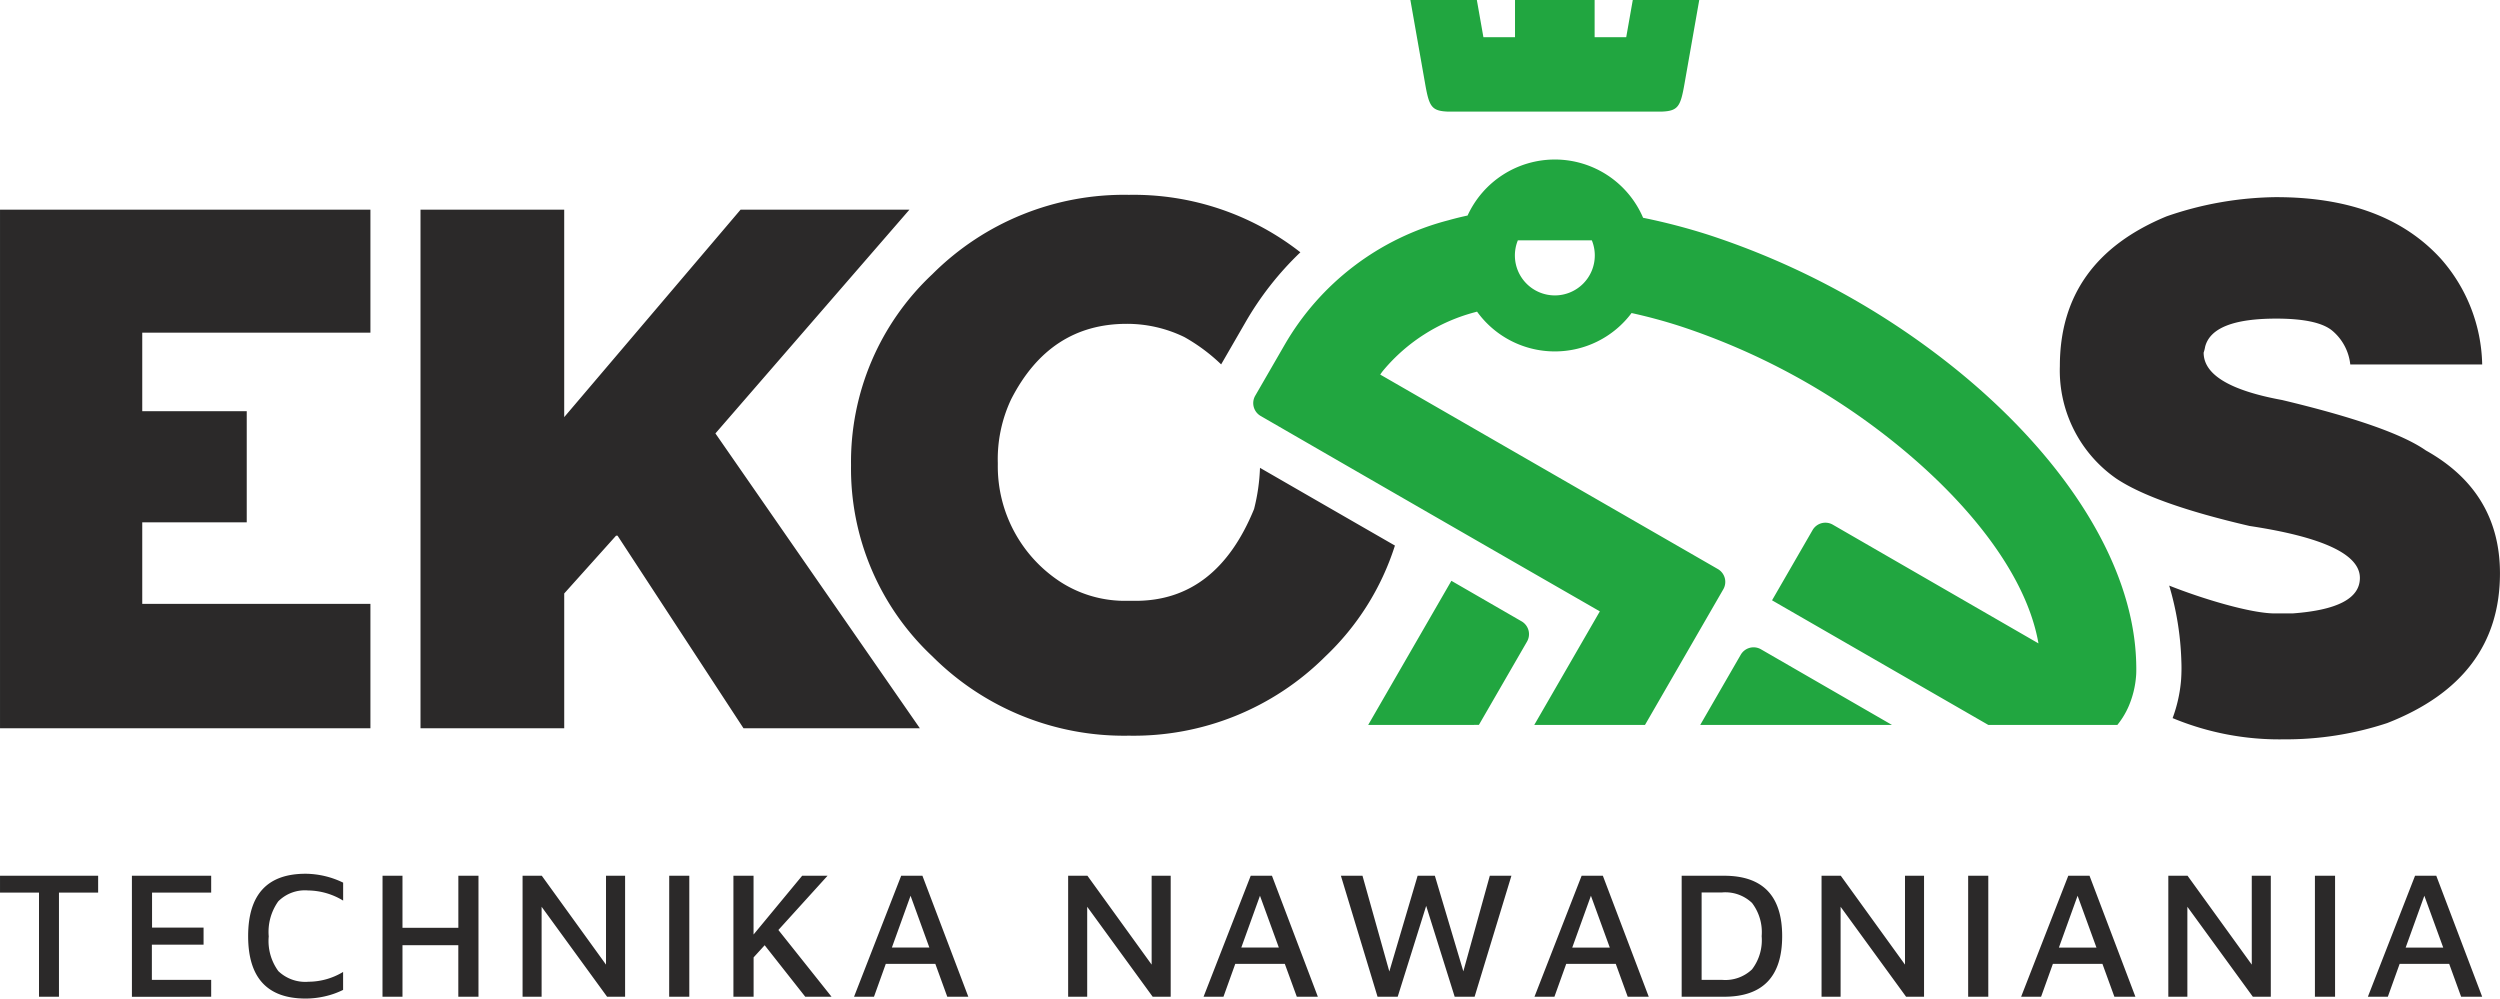 <svg xmlns="http://www.w3.org/2000/svg" width="221.917" height="88.638" viewBox="0 0 221.917 88.638">
  <g id="logo" transform="translate(-30.773 -12.374)">
    <path id="Path_1" data-name="Path 1" d="M63.654-82.4v10.919H43.4v6.969h9.275v9.864H43.4v7.238H63.654v11.042H30.774V-82.4Zm169.174-1.111q9.612,0,14.6,5.454a14.591,14.591,0,0,1,3.681,9.4H239.4a4.537,4.537,0,0,0-1.661-3.052c-.886-.684-2.524-1.021-4.915-1.021q-5.656,0-6.307,2.491a3.573,3.573,0,0,1-.134.528q0,2.929,6.968,4.208,9.663,2.306,12.76,4.477c4.377,2.446,6.576,6.094,6.576,10.908q0,9.376-10,13.287a28.683,28.683,0,0,1-9.2,1.448,24.653,24.653,0,0,1-9.858-1.885,12.652,12.652,0,0,0,.754-3.423,14.936,14.936,0,0,0,.021-1.666,26.078,26.078,0,0,0-1.079-6.674c2.952,1.176,7.258,2.471,9.376,2.471h1.571c3.995-.292,5.981-1.335,5.981-3.153q0-3.131-9.8-4.612-8.484-1.969-11.827-4.208a11.689,11.689,0,0,1-5.006-9.987q0-9.376,9.472-13.287A30.562,30.562,0,0,1,232.828-83.512Zm-113.483,23.6v.135a12.248,12.248,0,0,0,5.521,10.392,10.553,10.553,0,0,0,5.656,1.706h1.044q7.2,0,10.526-8.147a17.11,17.11,0,0,0,.526-3.659q5.988,3.455,11.978,6.9a23.261,23.261,0,0,1-6.175,9.84,24.079,24.079,0,0,1-17.439,7.036,24.043,24.043,0,0,1-17.439-7.036,22.837,22.837,0,0,1-7.227-16.968,22.836,22.836,0,0,1,7.227-16.968,24.043,24.043,0,0,1,17.439-7.036,24.019,24.019,0,0,1,15.221,5.1,27.665,27.665,0,0,0-4.9,6.257l-2.133,3.693a16,16,0,0,0-3.257-2.422,11.606,11.606,0,0,0-5.128-1.178q-6.834,0-10.257,6.7A12.469,12.469,0,0,0,119.345-59.912ZM80.856-82.4v18.415L96.511-82.4H111.5L94.278-62.539l18.146,26.17H96.769L85.592-53.46h-.135l-4.6,5.128v11.963H68.1V-82.4Z" transform="translate(0 113.386)" fill="#2b2929"/>
    <path id="Path_2" data-name="Path 2" d="M155.968-101.012h5.9l.582,3.3h2.806v-3.3h7.067v3.3h2.805l.582-3.3h5.9l-1.308,7.43c-.359,2.04-.563,2.428-2.07,2.479H159.347c-1.508-.051-1.711-.438-2.07-2.479Zm-3.746,64.35,7.386-12.793,6.236,3.6a1.315,1.315,0,0,1,.48,1.79l-4.274,7.4ZM172.074-79.68a3.538,3.538,0,0,1,.264,1.345,3.547,3.547,0,0,1-3.547,3.546,3.547,3.547,0,0,1-3.546-3.546,3.538,3.538,0,0,1,.264-1.345Zm.711,32.937-5.821,10.082h9.829l6.954-12.045a1.315,1.315,0,0,0-.48-1.79L153.292-67.761a3.917,3.917,0,0,1,.317-.426,15.884,15.884,0,0,1,8.029-5.094l.248-.068a8.506,8.506,0,0,0,6.9,3.531,8.5,8.5,0,0,0,6.815-3.407c1.427.313,2.869.7,4.312,1.166a60.634,60.634,0,0,1,19.01,10.321C205.692-56.3,210.683-49.86,211.721-43.9L193.461-54.44a1.314,1.314,0,0,0-1.79.48l-3.6,6.236,19.2,11.063h11.452a7.128,7.128,0,0,0,1.026-1.707,8.449,8.449,0,0,0,.638-2.654c.031-.384.017-.833.008-1.225-.272-9.138-6.871-18.654-16.147-26.108a69.3,69.3,0,0,0-21.736-11.784,54.9,54.9,0,0,0-5.886-1.541,8.519,8.519,0,0,0-7.835-5.172,8.518,8.518,0,0,0-7.745,4.971q-.861.185-1.7.421a23.637,23.637,0,0,0-14.57,11.108l-2.583,4.471a1.315,1.315,0,0,0,.48,1.79Q157.716-55.4,172.785-46.744Zm25.934,10.082-11.633-6.716a1.314,1.314,0,0,0-1.79.48l-3.6,6.236Z" transform="translate(0 113.386)" fill="#21a640" fill-rule="evenodd"/>
    <path id="Path_3" data-name="Path 3" d="M34.235-21.777H30.774v-1.5h8.711v1.5H36.007v9.242H34.235Zm8.247-1.5h7.037v1.5H44.27v3.107h4.573v1.514H44.254v3.124h5.265v1.5H42.483ZM57.9-12.374q-5.1,0-5.1-5.539t5.1-5.539a7.77,7.77,0,0,1,3.333.789v1.594a6.117,6.117,0,0,0-3.108-.9A3.34,3.34,0,0,0,55.472-21a4.667,4.667,0,0,0-.845,3.107,4.536,4.536,0,0,0,.854,3.084,3.46,3.46,0,0,0,2.689.942,5.967,5.967,0,0,0,3.059-.869v1.594a7.2,7.2,0,0,1-1.618.572A7.665,7.665,0,0,1,57.9-12.374Zm6.83-10.9H66.5v4.621h4.959v-4.621h1.787v10.74H71.456v-4.573H66.5v4.573H64.726Zm21.531,0v10.74H84.663L78.85-20.521v7.986H77.16v-10.74h1.706l5.7,7.89v-7.89Zm3.916,0H91.96v10.74H90.173Zm8.473,6.167-.982,1.079v3.494H95.876v-10.74h1.787v5.217l4.315-5.217h2.254l-4.364,4.814,4.718,5.925h-2.334ZM113.8-15.45h-4.4l-1.046,2.915h-1.771l4.185-10.74h1.885l4.074,10.74h-1.868ZM113.27-16.9,111.6-21.5l-1.658,4.6Zm21.422-6.376v10.74h-1.6l-5.812-7.986v7.986h-1.691v-10.74H127.3l5.7,7.89v-7.89Zm10.131,7.825h-4.4l-1.047,2.915H137.61l4.186-10.74h1.884l4.074,10.74h-1.868Zm-.531-1.449-1.675-4.6-1.658,4.6Zm20.645-6.376-3.268,10.74H159.9L157.37-20.6l-2.528,8.067h-1.788L149.8-23.275h1.916l2.383,8.5,2.512-8.5h1.53l2.528,8.486,2.35-8.486ZM174.2-15.45h-4.4l-1.046,2.915h-1.771l4.186-10.74h1.884l4.074,10.74h-1.868Zm-.531-1.449-1.675-4.6-1.658,4.6Zm6.38-6.376h3.767q5.154,0,5.154,5.362,0,5.379-5.154,5.378h-3.767Zm3.59,9.243a3.429,3.429,0,0,0,2.657-.934,4.275,4.275,0,0,0,.854-2.947,4.273,4.273,0,0,0-.854-2.946,3.428,3.428,0,0,0-2.657-.934h-1.819v7.761Zm17.925-9.243v10.74h-1.594l-5.813-7.986v7.986h-1.691v-10.74h1.707l5.7,7.89v-7.89Zm3.916,0h1.787v10.74h-1.787ZM217.4-15.45H213l-1.046,2.915h-1.772l4.186-10.74h1.885l4.073,10.74H218.46Zm-.532-1.449-1.674-4.6-1.659,4.6Zm15.477-6.376v10.74h-1.594l-5.812-7.986v7.986h-1.691v-10.74h1.707l5.7,7.89v-7.89Zm3.916,0h1.788v10.74h-1.788Zm11.919,7.825h-4.4l-1.046,2.915h-1.772l4.187-10.74h1.884l4.074,10.74h-1.868Zm-.531-1.449-1.675-4.6-1.658,4.6Z" transform="translate(0 113.386)" fill="#2b2929"/>
  </g>
</svg>
